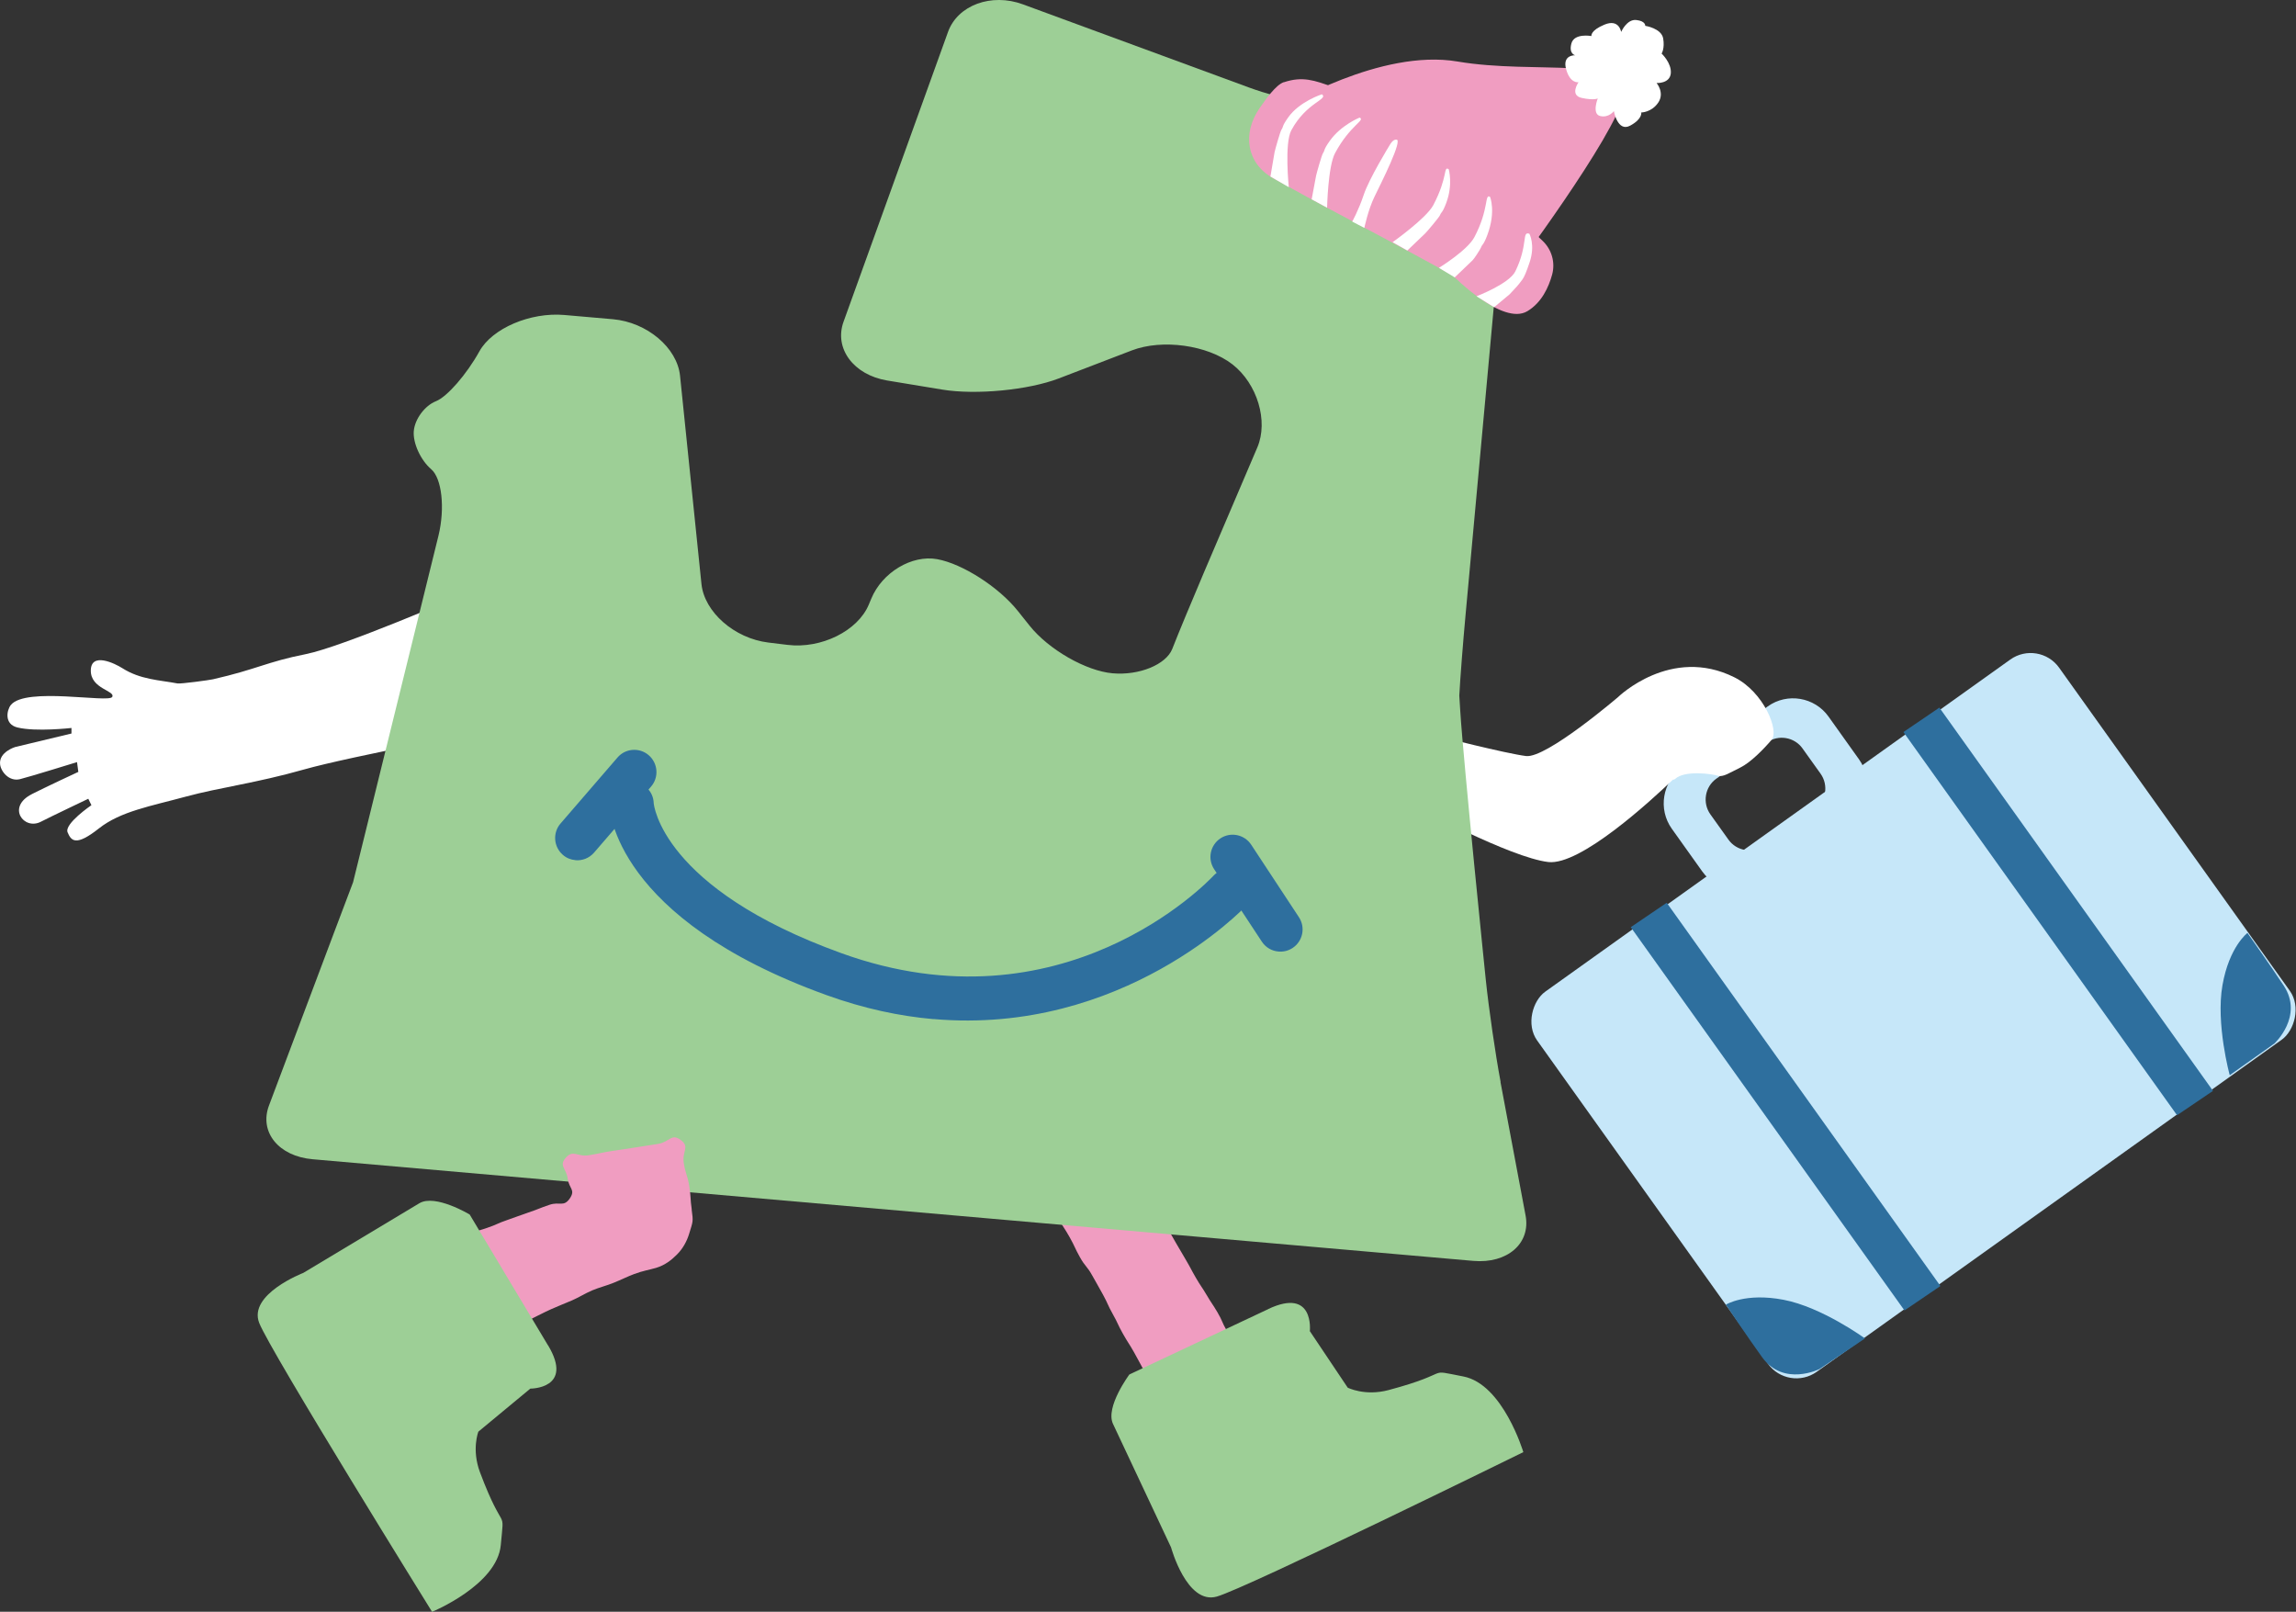 <?xml version="1.0" encoding="UTF-8"?>
<svg id="a" data-name="レイヤー 1" xmlns="http://www.w3.org/2000/svg" width="265" height="186" viewBox="0 0 265 186">
  <rect x="0" y="0" width="265" height="186" fill="#333333" stroke="none"/>
  <path d="m3.66,91.65c1.9-.96,5.38-2.57,5.38-2.57l-.15-1.13s-5.56,1.72-6.59,1.97c-1.25.3-2.2-.87-2.29-1.72-.15-1.42,1.74-1.99,1.74-1.99l6.5-1.56v-.64s-4.11.47-6.25-.06c-1.54-.38-1.22-2-.75-2.59,1.7-2.12,11.31-.21,11.7-.93.39-.73-2.48-.92-2.47-3.04.01-2.19,2.79-.82,3.64-.28,2.08,1.32,4.23,1.36,6.36,1.76.37.07,3.75-.39,4.11-.48,5.08-1.16,6.2-2.01,10.7-2.9,4.18-.83,17.63-6.64,17.63-6.64l5.29,15.09s-17.93,3.38-23.12,4.86c-5.56,1.58-9.69,2.06-13.67,3.14-4.01,1.09-7.51,1.69-10,3.66-2.68,2.12-3.21,1.43-3.62.45-.4-.98,2.75-3.13,2.75-3.13l-.36-.74s-4.43,2.11-5.47,2.65c-1.96,1.02-3.99-1.69-1.05-3.18Z" fill="#fff" stroke-width="0"/>
  <path d="m130.87,135.29c1.03.56.69.94,1.29,1.95s.55,1.04,1.15,2.06c.6,1.02.62,1,1.21,2.02.59,1.01.57,1.03,1.16,2.04q.6,1.02,1.19,2.03c.6,1.02.56,1.04,1.15,2.06s.65.98,1.25,2c.6,1.02.65.98,1.25,2,.6,1.02.48,1.09,1.07,2.11s1.69.95,1.3,2.06c-.45,1.25-1.29.54-2.47,1.15-1.18.61-1.15.67-2.33,1.28s-1.2.57-2.38,1.19c-1.18.61-1.04,1.54-2.32,1.19-1.22-.33-.66-1.02-1.28-2.13s-.59-1.12-1.21-2.22-.68-1.07-1.3-2.17-.54-1.15-1.16-2.25-.53-1.15-1.14-2.26-.62-1.1-1.24-2.21c-.62-1.11-.8-1-1.42-2.11s-.54-1.15-1.16-2.26c-.62-1.11-.69-1.07-1.31-2.17s-.62-1.11-1.24-2.22c-.62-1.11-1.56-1.04-1.08-2.22.42-1.03,1.01-.23,2.12-.33s1.12-.02,2.23-.11,1.12,0,2.23-.1,1.15.1,2.23-.17,1.21-.74,2.19-.21Z" fill="#f09dc1" stroke-width="0"/>
  <path d="m146.39,151.07l-16.04,7.55s-2.8,3.76-1.89,5.7c.91,1.95,6.7,14.25,6.7,14.25,0,0,1.82,6.66,5.28,5.68,3.46-.98,35.38-16.67,35.38-16.67,0,0-2.34-7.84-6.92-8.73-4.58-.88-.85-.51-8.64,1.57-2.74.73-4.71-.28-4.71-.28l-4.37-6.52s.55-5.07-4.79-2.56Z" fill="#9dcf96" stroke-width="0"/>
  <g>
    <g>
      <path d="m192.95,95.63l3.53,4.95c1.61,2.25,4.76,2.78,7.01,1.17l9.91-7.09c2.25-1.61,2.77-4.77,1.17-7.02l-3.53-4.95c-1.61-2.25-4.76-2.78-7.01-1.17l-9.91,7.09c-2.25,1.61-2.77,4.77-1.17,7.02Zm4.46-1.65c-.94-1.32-.64-3.18.69-4.12l5.83-4.17c1.32-.95,3.18-.64,4.12.69l2.08,2.91c.94,1.32.64,3.18-.69,4.12l-5.83,4.17c-1.32.95-3.18.64-4.12-.69l-2.08-2.91Z" fill="#c6e7f9" stroke-width="0"/>
      <rect x="193.87" y="80.2" width="53.91" height="74.03" rx="4.04" ry="4.04" transform="translate(253.79 365.04) rotate(-125.53)" fill="#c6e7f9" stroke-width="0"/>
      <polygon points="251.27 128.7 255.42 125.89 223.84 81.66 219.69 84.48 251.27 128.7" fill="#2e6f9e" stroke-width="0"/>
      <polygon points="219.81 151.23 223.96 148.41 192.37 104.18 188.22 107 219.81 151.23" fill="#2e6f9e" stroke-width="0"/>
    </g>
    <path d="m176.13,87.25c2.34.29,10.63-6.81,10.63-6.81,0,0,6.09-5.95,13.43-2.27,3.38,1.69,5.18,6.15,4.29,7.2-.89,1.05-2.42,2.63-3.64,3.22-1.22.59-1.96,1.12-2.56.93s-3.81-.68-4.94.37c-.08.07-.16.1-.25.08-2.51,2.4-10.69,9.94-14.39,9.51-4.4-.52-15.29-6.4-15.29-6.4l2.5-8.14s7.88,2.02,10.23,2.31Z" fill="#fff" stroke-width="0"/>
    <path d="m259.39,107.67s-2.1,1.58-2.88,6.04c-.78,4.45.84,10.37.84,10.37l5.15-3.65s3.42-3.14,1.08-6.69c-1.62-2.45-4.18-6.07-4.18-6.07Z" fill="#2e6f9e" stroke-width="0"/>
    <path d="m199.2,150.56s2.23-1.41,6.66-.56c4.44.85,9.39,4.46,9.39,4.46l-5.24,3.53s-4.14,2.08-6.63-1.36c-1.72-2.38-4.18-6.06-4.18-6.06Z" fill="#2e6f9e" stroke-width="0"/>
  </g>
  <path d="m173.2,124.87c-.61-3.23-1.37-8.52-1.71-11.77,0,0-2.57-25.02-2.95-31.06l-.11-1.76c.1-1.94.43-6.17.73-9.4l4.6-50.21c.3-3.23-2.67-6.18-6.59-6.56l-9.23-.89c-3.92-.38-10.11-1.78-13.75-3.11L118.06.5c-3.64-1.34-7.53.1-8.64,3.18l-12.06,33.45c-1.11,3.08,1.15,6.13,5.03,6.78l6.36,1.05c3.88.64,9.94.06,13.46-1.29l8.42-3.23c3.52-1.35,8.75-.62,11.62,1.61,2.87,2.24,4.16,6.55,2.87,9.58l-6.17,14.45c-1.29,3.03-2.94,6.99-3.65,8.81-.72,1.81-3.82,3.08-6.89,2.81s-7.38-2.74-9.58-5.5l-1.35-1.69c-2.2-2.76-6.39-5.45-9.31-5.98s-6.35,1.52-7.61,4.56l-.28.67c-1.26,3.04-5.49,5.14-9.39,4.66l-2.22-.27c-3.91-.48-7.38-3.52-7.71-6.77l-2.47-24.01c-.33-3.25-3.82-6.18-7.74-6.53l-5.62-.49c-3.92-.34-8.33,1.54-9.8,4.2-1.47,2.65-3.72,5.24-5.01,5.75-1.29.51-2.44,2.06-2.56,3.44-.12,1.38.79,3.37,2.01,4.41,1.23,1.05,1.61,4.49.84,7.66l-8.44,34.26c-.78,3.16-1.42,5.75-1.42,5.75s-.95,2.51-2.11,5.58l-7.59,20.17c-1.16,3.07,1.11,5.87,5.03,6.21l133.97,11.73c3.92.34,6.64-2.01,6.03-5.24l-2.9-15.42Z" fill="#9dcf96" stroke-width="0"/>
  <g>
    <path d="m107.73,117.6c21.87,1.92,35.92-12.88,36.08-13.05.96-1.04.9-2.66-.13-3.62-1.04-.96-2.65-.9-3.62.13-.72.77-17.41,18.17-42.95,8.94-20.77-7.5-21.65-17.2-21.66-17.3-.03-1.42-1.21-2.51-2.62-2.47-1.41.03-2.53,1.24-2.5,2.65.01.53.59,13.12,25.04,21.95,4.34,1.57,8.48,2.44,12.36,2.78Z" fill="#2e6f9e" stroke-width="0"/>
    <path d="m147.56,109.81c.55.05,1.13-.08,1.63-.41,1.18-.78,1.51-2.37.73-3.55l-5.51-8.37c-.78-1.18-2.37-1.51-3.55-.73s-1.51,2.37-.73,3.55l5.51,8.37c.45.68,1.16,1.08,1.92,1.14Z" fill="#2e6f9e" stroke-width="0"/>
    <path d="m66.41,99.27c.79.07,1.6-.23,2.16-.88l6.57-7.61c.93-1.07.81-2.69-.26-3.62-1.07-.93-2.69-.81-3.61.26l-6.57,7.61c-.93,1.07-.81,2.69.26,3.62.42.37.93.57,1.45.61Z" fill="#2e6f9e" stroke-width="0"/>
  </g>
  <path d="m79.83,139.58c.19,1.41.17,1.31-.29,2.8-.25.82-.69,1.69-1.43,2.42-.59.59-1.35,1.21-2.4,1.52-.68.2-1.57.35-2.5.7-.75.28-1.54.68-2.39,1.02-.78.32-1.65.53-2.46.87s-1.55.82-2.34,1.16c-.83.36-1.65.67-2.4,1.01-.88.39-1.65.82-2.34,1.14-1.43.66-1.22,1.61-2.31.91s-.78-.92-1.54-1.92-.92-.88-1.68-1.87c-.76-1-.73-1.02-1.49-2.02-.76-1-.65-1.08-1.41-2.08s-1.86-.76-1.48-1.96c.39-1.22,1.15-.41,2.37-.82s1.24-.34,2.45-.75,1.18-.52,2.39-.93,1.2-.45,2.42-.86,1.2-.47,2.41-.88,1.65.3,2.37-.76c.66-.99-.1-1.09-.26-2.27s-1.02-1.46-.25-2.37c.87-1.03,1.35-.11,2.68-.32s1.32-.28,2.65-.49,1.34-.18,2.67-.4,1.33-.21,2.67-.42,1.53-1.26,2.62-.46c1.1.8.14,1.31.36,2.66.21,1.35.42,1.32.63,2.66s.1,1.37.29,2.72Z" fill="#f09dc1" stroke-width="0"/>
  <path d="m63.25,155.26l-9.04-15.1s-3.98-2.4-5.81-1.3-13.4,8.04-13.4,8.04c0,0-6.39,2.46-5.08,5.78,1.31,3.32,19.95,33.33,19.95,33.33,0,0,7.51-3.09,7.93-7.71.42-4.62.42-.9-2.4-8.39-.99-2.63-.19-4.69-.19-4.69l6-4.97s5.06.04,2.05-4.99Z" fill="#9dcf96" stroke-width="0"/>
  <path d="m148.18,9.48c-.94.32-2.1,2-2.78,2.97-2.07,2.97-1.51,6.41,1.53,8.11,2.22,1.24,5.15,2.85,8.89,4.83,10.54,5.6,11.92,6.46,11.92,6.46,0,0,5.69,5.78,8.55,4.06,1.65-.99,2.46-2.77,2.86-4.24.37-1.39-.05-2.86-1.08-3.85l-3.22-3.07s-.24.02-4.17-4.19c-4.27-4.57-11.04-8.43-16.86-10.53-2.08-.75-3.48-1.26-5.63-.54Z" fill="#f09dc1" stroke-width="0"/>
  <path d="m148.22,12.38s11.11-6.8,20.01-5.28c8.9,1.52,20.07-.74,19.17,3.89-.9,4.63-13.15,20.95-13.15,20.95l-26.02-19.56Z" fill="#f09dc1" stroke-width="0"/>
  <path d="m187.1,3.65s-.24-1.5-1.91-.81-1.51,1.32-1.51,1.32c0,0-1.98-.37-2.31.85-.33,1.22.44,1.37.44,1.37,0,0-1.52-.09-1.05,1.61.47,1.69,1.43,1.5,1.43,1.5,0,0-1.06,1.5.37,1.81s1.85.06,1.85.06c0,0-.71,1.79.28,2.03s1.58-.57,1.58-.57c0,0,.43,2.46,1.88,1.68s1.28-1.52,1.28-1.52c0,0,1.19,0,1.96-1.14s-.19-2.26-.19-2.26c0,0,1.52.09,1.64-1.11.11-1.2-1.06-2.29-1.06-2.29,0,0,.38-.57.18-1.75-.21-1.17-2.07-1.45-2.07-1.45,0,0,.06-.55-1.03-.67s-1.73,1.34-1.73,1.34Z" fill="#fff" stroke-width="0"/>
  <path d="m152.57,10.88s-2.59.83-3.89,2.67c-.76,1.07-.53,1.06-.77,1.4-.15.22-.75,2.35-.8,2.61l-.48,2.81,2.12,1.23s-.52-5.04.29-6.56c1.75-3.26,4.33-3.56,3.53-4.16Z" fill="#fff" stroke-width="0"/>
  <path d="m156.92,13.57s-2.16.87-3.45,2.7c-.76,1.07-.53,1.06-.77,1.4-.15.22-.75,2.35-.8,2.61l-.51,2.72,1.78.97s.1-4.78.92-6.3c1.75-3.26,3.54-3.79,2.83-4.1Z" fill="#fff" stroke-width="0"/>
  <path d="m176.52,26.98s.7,1.28.03,3.28c-.39,1.17-.62,1.69-.84,2-.6.81-.65.81-1.47,1.7l-1.79,1.49-2.03-1.26s3.78-1.44,4.48-2.88c1.51-3.1.72-4.69,1.63-4.33Z" fill="#fff" stroke-width="0"/>
  <path d="m167.21,19.53s.51,1.76-.28,3.87c-.46,1.23-.58,1.04-.72,1.42-.1.25-1.52,1.93-1.72,2.12l-2.06,1.97-1.7-.96s3.9-2.76,4.7-4.28c1.72-3.27,1.14-4.55,1.78-4.14Z" fill="#fff" stroke-width="0"/>
  <path d="m171.98,22.73s.7,1.67-.31,4.38c-.46,1.23-.58,1.04-.72,1.42-.1.25-.79,1.32-.99,1.51l-2.06,1.97-1.82-1.1s3.29-2.02,4.09-3.54c1.72-3.27,1.16-5.06,1.81-4.65Z" fill="#fff" stroke-width="0"/>
  <path d="m161.16,16.11s-.32-.06-.67.48c-.18.28-2.49,4.07-3.09,5.89-.61,1.82-1.33,3.09-1.33,3.09l1.4.73s.43-2.08,1.17-3.6,3.34-6.66,2.52-6.59Z" fill="#fff" stroke-width="0"/>
</svg>